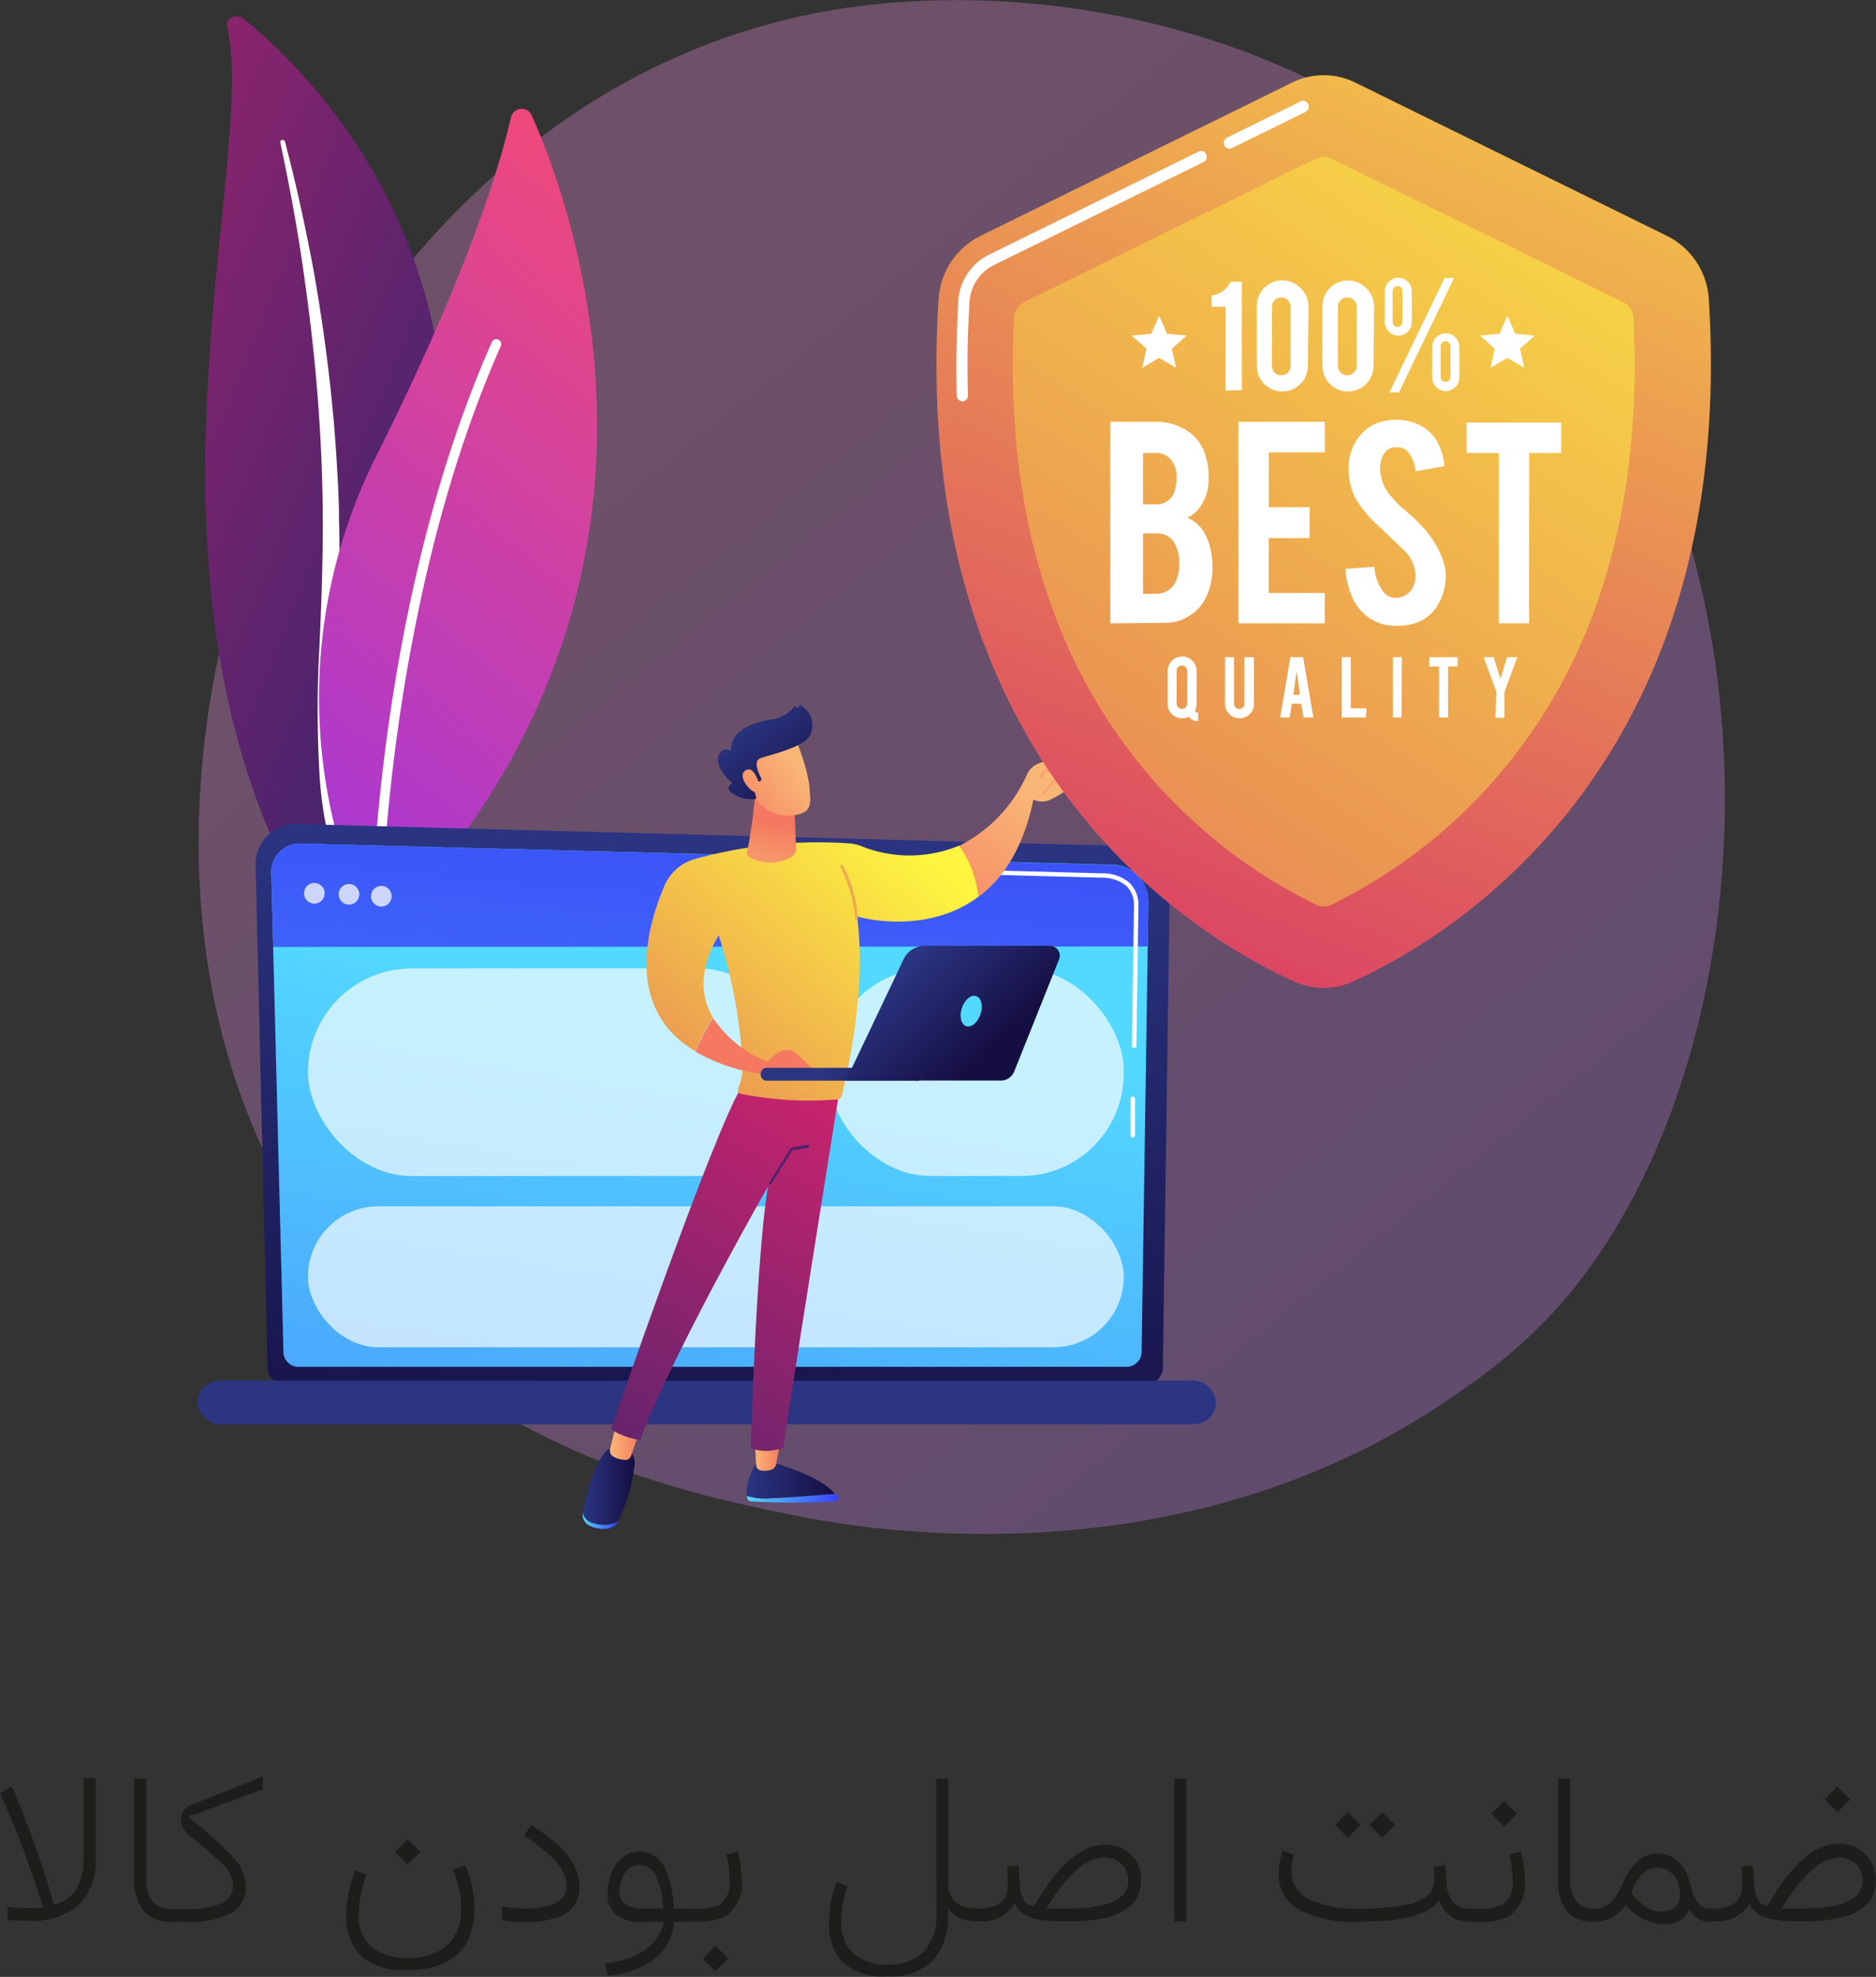 <svg xmlns="http://www.w3.org/2000/svg" xmlns:xlink="http://www.w3.org/1999/xlink" viewBox="0 0 146.81 154.67"><rect x="0" y="0" width="146.81" height="154.67" fill="#333333" stroke="none"/><defs><style>.cls-1{isolation:isolate;}.cls-2{fill:#1d1d1b;}.cls-3{opacity:0.3;fill:url(#linear-gradient);}.cls-4{fill:url(#linear-gradient-2);}.cls-11,.cls-12,.cls-13,.cls-5{fill:#fff;}.cls-5{mix-blend-mode:soft-light;}.cls-6{fill:url(#linear-gradient-3);}.cls-7{fill:url(#linear-gradient-4);}.cls-8{fill:url(#linear-gradient-5);}.cls-9{fill:url(#linear-gradient-6);}.cls-10{fill:url(#linear-gradient-7);}.cls-12{opacity:0.67;}.cls-13{opacity:0.74;}.cls-14{fill:url(#linear-gradient-8);}.cls-15{fill:url(#linear-gradient-9);}.cls-16{fill:url(#linear-gradient-10);}.cls-17{fill:url(#linear-gradient-11);}.cls-18{fill:url(#linear-gradient-12);}.cls-19{fill:url(#linear-gradient-13);}.cls-20{fill:url(#linear-gradient-14);}.cls-21{fill:url(#linear-gradient-15);}.cls-22{fill:url(#linear-gradient-16);}.cls-23{fill:url(#linear-gradient-17);}.cls-24{fill:#eeaa4e;}.cls-25{fill:url(#linear-gradient-18);}.cls-26{fill:url(#linear-gradient-19);}.cls-27{fill:url(#linear-gradient-20);}.cls-28{fill:url(#linear-gradient-21);}.cls-29{fill:#f8a570;}.cls-30{fill:url(#linear-gradient-22);}.cls-31{fill:url(#linear-gradient-23);}.cls-32{fill:url(#linear-gradient-24);}.cls-33{fill:url(#linear-gradient-25);}.cls-34{fill:url(#_8);}.cls-35{fill:url(#linear-gradient-26);}</style><linearGradient id="linear-gradient" x1="150.51" y1="155.42" x2="43.74" y2="22.81" gradientUnits="userSpaceOnUse"><stop offset="0" stop-color="#b37cff"/><stop offset="1" stop-color="#f895e7"/></linearGradient><linearGradient id="linear-gradient-2" x1="6347.64" y1="-906.96" x2="6407.08" y2="-906.96" gradientTransform="matrix(0.92, 0.38, -0.38, 0.92, -6207.99, -1554.95)" gradientUnits="userSpaceOnUse"><stop offset="0" stop-color="#cb236d"/><stop offset="1" stop-color="#4c246d"/></linearGradient><linearGradient id="linear-gradient-3" x1="-1741.8" y1="2905.46" x2="-1684.79" y2="2905.46" gradientTransform="translate(-1137.21 -3122.55) rotate(-50.87)" gradientUnits="userSpaceOnUse"><stop offset="0" stop-color="#a737d5"/><stop offset="1" stop-color="#ef497a"/></linearGradient><linearGradient id="linear-gradient-4" x1="56.02" y1="64.65" x2="54.84" y2="119.09" gradientUnits="userSpaceOnUse"><stop offset="0" stop-color="#2b3582"/><stop offset="1" stop-color="#150e42"/></linearGradient><linearGradient id="linear-gradient-5" x1="56.74" y1="78.02" x2="39.22" y2="185.42" gradientUnits="userSpaceOnUse"><stop offset="0" stop-color="#53d8ff"/><stop offset="1" stop-color="#3840f7"/></linearGradient><linearGradient id="linear-gradient-6" x1="55.37" y1="107.46" x2="56.44" y2="69.89" gradientTransform="translate(110.61 219.45) rotate(180)" xlink:href="#linear-gradient-4"/><linearGradient id="linear-gradient-7" x1="48.57" y1="156.73" x2="56.99" y2="53.08" xlink:href="#linear-gradient-5"/><linearGradient id="linear-gradient-8" x1="58.41" y1="117.21" x2="65.58" y2="117.21" xlink:href="#linear-gradient-5"/><linearGradient id="linear-gradient-9" x1="58.4" y1="115.81" x2="65.38" y2="115.81" xlink:href="#linear-gradient-4"/><linearGradient id="linear-gradient-10" x1="59.07" y1="113.85" x2="61.09" y2="113.85" gradientUnits="userSpaceOnUse"><stop offset="0" stop-color="#f9b776"/><stop offset="1" stop-color="#f47960"/></linearGradient><linearGradient id="linear-gradient-11" x1="45.6" y1="118.99" x2="48.35" y2="118.99" xlink:href="#linear-gradient-5"/><linearGradient id="linear-gradient-12" x1="45.62" y1="116.26" x2="49.66" y2="116.26" xlink:href="#linear-gradient-4"/><linearGradient id="linear-gradient-13" x1="47.72" y1="112.79" x2="50.13" y2="112.79" xlink:href="#linear-gradient-10"/><linearGradient id="linear-gradient-14" x1="67.25" y1="86.74" x2="46.64" y2="120.5" gradientTransform="matrix(1, 0, 0, 1, 0, 0)" xlink:href="#linear-gradient-2"/><linearGradient id="linear-gradient-15" x1="56.84" y1="59.31" x2="60.53" y2="83.38" gradientTransform="matrix(1, 0, 0, 1, 0, 0)" xlink:href="#linear-gradient-2"/><linearGradient id="linear-gradient-16" x1="80.93" y1="61.93" x2="71.37" y2="74.37" xlink:href="#linear-gradient-10"/><linearGradient id="linear-gradient-17" x1="69.59" y1="64.85" x2="37.66" y2="102.69" gradientUnits="userSpaceOnUse"><stop offset="0" stop-color="#fdf53f"/><stop offset="1" stop-color="#d93c65"/></linearGradient><linearGradient id="linear-gradient-18" x1="59.62" y1="69.97" x2="60.66" y2="64.48" xlink:href="#linear-gradient-10"/><linearGradient id="linear-gradient-19" x1="62.45" y1="59.9" x2="56.48" y2="64.46" xlink:href="#linear-gradient-10"/><linearGradient id="linear-gradient-20" x1="58.24" y1="56.28" x2="63.8" y2="63.44" xlink:href="#linear-gradient-4"/><linearGradient id="linear-gradient-21" x1="61.71" y1="58.93" x2="55.74" y2="63.49" xlink:href="#linear-gradient-10"/><linearGradient id="linear-gradient-22" x1="65.21" y1="73.87" x2="61.03" y2="80.14" xlink:href="#linear-gradient-10"/><linearGradient id="linear-gradient-23" x1="-5145.27" y1="-51.01" x2="-5154.71" y2="-48.42" gradientTransform="matrix(-1, -0.05, -0.05, 1, -5083.73, -121.79)" xlink:href="#linear-gradient-4"/><linearGradient id="linear-gradient-24" x1="-5115.15" y1="75.42" x2="-5121.81" y2="82.45" gradientTransform="matrix(-1, 0, 0, 1, -5044.47, 0)" xlink:href="#linear-gradient-4"/><linearGradient id="linear-gradient-25" x1="-5119.19" y1="77.18" x2="-5122.2" y2="81.71" gradientTransform="matrix(-0.31, -0.95, -0.95, 0.31, -1451.75, -4808.78)" xlink:href="#linear-gradient-5"/><linearGradient id="_8" x1="126.43" y1="-22.98" x2="85.16" y2="76.79" gradientUnits="userSpaceOnUse"><stop offset="0" stop-color="#fdf53f"/><stop offset="0.95" stop-color="#db4563"/><stop offset="1" stop-color="#d93c65"/></linearGradient><linearGradient id="linear-gradient-26" x1="131.94" y1="-7.61" x2="49.11" y2="116.63" xlink:href="#linear-gradient-17"/></defs><g class="cls-1"><g id="Layer_2" data-name="Layer 2"><g id="Layer_3" data-name="Layer 3"><path class="cls-2" d="M.93,139.77a76.84,76.84,0,0,1,3.22,9l.07.25.25-.08a2.72,2.72,0,0,0,1.16-.72,3.18,3.18,0,0,0,.7-1.25,6.33,6.33,0,0,0,.22-1.73v-6.13h.94v6.14a5,5,0,0,1-1.31,3.79,5.63,5.63,0,0,1-4,1.24,12,12,0,0,1-1.6-.09v-1a13.91,13.91,0,0,0,2.48.07l.32,0-.09-.3A76.63,76.63,0,0,0,0,140.3Z"/><path class="cls-2" d="M13.4,149.87a1.88,1.88,0,0,1,0,.48h0a2.62,2.62,0,0,1-2.12-.81A3.87,3.87,0,0,1,10.5,147v-7.84h.95V147a2.82,2.82,0,0,0,.47,1.73,1.68,1.68,0,0,0,1.41.61h0a.74.74,0,0,1,0,.17c0,.06,0,.14,0,.22Z"/><path class="cls-2" d="M18.23,145.3a3.41,3.41,0,0,1,1,2.39,2.25,2.25,0,0,1-1.16,2,7.1,7.1,0,0,1-3.51.67H13.36l-.11,0a.22.22,0,0,1-.08-.14.89.89,0,0,1,0-.32v-.16a.88.88,0,0,1,0-.26.2.2,0,0,1,.08-.11l.12,0h1.18q3.67,0,3.69-1.83a2.51,2.51,0,0,0-.94-1.8c-.43-.4-.83-.76-1.21-1.09s-.74-.63-1.08-.9a1.81,1.81,0,0,1-.85-1.35,1.2,1.2,0,0,1,.24-.77,1.68,1.68,0,0,1,.77-.51L20.57,139v1l-5.42,2-.4.14.32.28A38,38,0,0,1,18.23,145.3Z"/><path class="cls-2" d="M31.9,153.18a4.43,4.43,0,0,0,3.12-1,3.77,3.77,0,0,0,1.06-2.92,7.39,7.39,0,0,0-.65-3l1-.33a9.46,9.46,0,0,1,.71,3.33,5.85,5.85,0,0,1-.53,2.55c-.79,1.56-2.37,2.33-4.74,2.33a5.17,5.17,0,0,1-3.59-1.07,4.28,4.28,0,0,1-1.18-3.27,9.49,9.49,0,0,1,.72-3.46l.87.34a8.77,8.77,0,0,0-.62,3.13,3.15,3.15,0,0,0,1,2.52A4.34,4.34,0,0,0,31.9,153.18Zm-1-8.28,1-1,1,1-1,1Z"/><path class="cls-2" d="M39.28,149.15a9.86,9.86,0,0,0,1.75.17c2.21,0,3.32-.59,3.32-1.76a2.94,2.94,0,0,0-.85-1.92,11.61,11.61,0,0,0-2.49-2l.55-.85c2.53,1.55,3.79,3.14,3.79,4.8a2.6,2.6,0,0,1-.44,1.54,2.73,2.73,0,0,1-1.38.93,7.91,7.91,0,0,1-2.39.33,10.14,10.14,0,0,1-1.86-.15Z"/><path class="cls-2" d="M53,149.33h.74a2.52,2.52,0,0,1,0,.46v.08a2.68,2.68,0,0,1,0,.48h-1l0,.21a4.26,4.26,0,0,1-1.58,2.75,7.11,7.11,0,0,1-3.58,1.26l-.24-.94c2.53-.33,4-1.32,4.53-2.94l.09-.33H50.34a3.37,3.37,0,0,1-2.12-.54,2,2,0,0,1-.67-1.68,4,4,0,0,1,.1-.92,3.9,3.9,0,0,1,.3-.87,2.29,2.29,0,0,1,2.14-1.5q2.28,0,2.64,4.27l0,.22Zm-1.13-.27a5.72,5.72,0,0,0-.55-2.32,1.43,1.43,0,0,0-1.3-.83,1.21,1.21,0,0,0-.83.3,2,2,0,0,0-.55.87,2.86,2.86,0,0,0-.17.93,1.18,1.18,0,0,0,.23.73,1.27,1.27,0,0,0,.63.44,2.66,2.66,0,0,0,.94.14h1.61Z"/><path class="cls-2" d="M54.35,150.35h-.63l-.11,0a.22.22,0,0,1-.08-.14.89.89,0,0,1,0-.32v-.16a.72.72,0,0,1,0-.32.25.25,0,0,1,.18-.07h.63a4.49,4.49,0,0,0,1.93-.29,2.09,2.09,0,0,0,.83-1.95,9,9,0,0,0-.26-2l.89-.23a8,8,0,0,1,.32,2.22A3.15,3.15,0,0,1,57,149.76a1.85,1.85,0,0,1-.61.32,4.08,4.08,0,0,1-.88.2A8.16,8.16,0,0,1,54.35,150.35Zm.64,2.88,1-1,1,1-1,1Z"/><path class="cls-2" d="M73.28,149.77l0-10.6h.93v8.15a1.76,1.76,0,0,0,1,1.77,2.07,2.07,0,0,0,.53.18,3.83,3.83,0,0,0,.63,0h.06s0,.09,0,.15a1,1,0,0,1,0,.2v.2a2.72,2.72,0,0,1,0,.48h-.09a2.61,2.61,0,0,1-2.14-.95l0,.56a5.17,5.17,0,0,1-1.26,3.55,4.74,4.74,0,0,1-3.46,1.16A4.78,4.78,0,0,1,66,153.59a4.33,4.33,0,0,1-1.11-3.29,8.24,8.24,0,0,1,.16-1.65,9.32,9.32,0,0,1,.42-1.43l.86.36a7.72,7.72,0,0,0-.49,2.71,3.33,3.33,0,0,0,.92,2.54,3.77,3.77,0,0,0,2.68.87,3.82,3.82,0,0,0,2.86-1A4.08,4.08,0,0,0,73.28,149.77Z"/><path class="cls-2" d="M89.31,147.08a2.89,2.89,0,0,1-.35,1.41,2.69,2.69,0,0,1-1,1,5.42,5.42,0,0,1-1.79.63,13.67,13.67,0,0,1-2.57.21h-.42c-2,0-3.15-.36-3.58-1.08l-.19-.32-.22.3a3,3,0,0,1-2.61,1.1H76.4l-.12,0a.29.29,0,0,1-.07-.14.89.89,0,0,1,0-.32v-.16a.72.72,0,0,1,0-.32.26.26,0,0,1,.19-.07h.13a3.35,3.35,0,0,0,1.57-.31,1.36,1.36,0,0,0,.72-1,6.46,6.46,0,0,0,0-1.53l0-.44.88-.1.13,1.66a2.38,2.38,0,0,0,.25,1,.9.9,0,0,0,.59.49l.19,0L81,149q2.79-4.72,5.47-4.67a2.89,2.89,0,0,1,1.87.63,2.73,2.73,0,0,1,.75,1A2.76,2.76,0,0,1,89.31,147.08Zm-2.85-1.75a3.29,3.29,0,0,0-2.12.91,11.93,11.93,0,0,0-2.22,2.69l-.24.39h1.65q4.75,0,4.77-2.16a2,2,0,0,0-.09-.6,1.57,1.57,0,0,0-.25-.5,1.61,1.61,0,0,0-.42-.4A2,2,0,0,0,86.46,145.33Z"/><path class="cls-2" d="M91.9,139.16h.94v11.18H91.9Z"/><path class="cls-2" d="M106.39,150.35a9.27,9.27,0,0,1-4.77-.95,3.11,3.11,0,0,1-1.55-2.83,5,5,0,0,1,.34-1.8l.86.37-.09.31-.06.31a2.5,2.5,0,0,0-.05.29c0,.1,0,.2,0,.29a2.4,2.4,0,0,0,1.36,2.25,8.4,8.4,0,0,0,3.93.73,19.11,19.11,0,0,0,3.58-.27,3.7,3.7,0,0,0,1.94-.88,1.71,1.71,0,0,0,.35-1.19c0-.19,0-.35,0-.49l0-.44.87-.1.11,1.53a2.37,2.37,0,0,0,.47,1.3,1.64,1.64,0,0,0,1.36.54,1.92,1.92,0,0,1,0,.39v.16a2.51,2.51,0,0,1,0,.48,2.34,2.34,0,0,1-2.26-1.32l-.15-.33-.25.26c-.88.93-2.84,1.39-5.9,1.39Zm-1.92-7.57,1-1,1,1-1,1Zm2.69,0,1-1,1,1-1,1Z"/><path class="cls-2" d="M115.61,150.35H115l-.11,0a.22.22,0,0,1-.08-.14.89.89,0,0,1,0-.32v-.16a.72.72,0,0,1,0-.32.25.25,0,0,1,.18-.07h.63a4.49,4.49,0,0,0,1.93-.29,2.09,2.09,0,0,0,.83-1.95,9,9,0,0,0-.26-2l.89-.23a8,8,0,0,1,.32,2.22,3.15,3.15,0,0,1-1.07,2.71,1.85,1.85,0,0,1-.61.32,4,4,0,0,1-.89.2A7.92,7.92,0,0,1,115.61,150.35Zm1.11-8.43,1-1,1,1-1,1Z"/><path class="cls-2" d="M124.79,149.87a2.51,2.51,0,0,1,0,.48h-.06a2.62,2.62,0,0,1-2.11-.81,3.87,3.87,0,0,1-.69-2.54v-7.84h.94V147a2.76,2.76,0,0,0,.48,1.73,1.68,1.68,0,0,0,1.41.61h0c0,.05,0,.1,0,.17s0,.14,0,.22Z"/><path class="cls-2" d="M130.14,150.54a3.89,3.89,0,0,1-2.73-1.3l-.18-.19-.19.21a2.77,2.77,0,0,1-2.13,1.09h-.17l-.11,0s-.06-.06-.09-.13a1.31,1.31,0,0,1,0-.33v-.16a.66.66,0,0,1,0-.32.22.22,0,0,1,.18-.07h.13a1.86,1.86,0,0,0,1.53-.88,6.7,6.7,0,0,0,.65-1.17,4.91,4.91,0,0,1,1.17-1.71,2.26,2.26,0,0,1,1.45-.56,2.29,2.29,0,0,1,1.93.9,2.69,2.69,0,0,1,.2.27,3.07,3.07,0,0,1,.17.31l.15.33.12.36c0,.13.07.26.1.39a3,3,0,0,0,.56,1.3,1.23,1.23,0,0,0,1,.46h0a3.84,3.84,0,0,1,0,.39v.16a2.88,2.88,0,0,1,0,.48h0a1.73,1.73,0,0,1-1.65-1l-.21.32A2,2,0,0,1,130.14,150.54Zm-.09-1a1.46,1.46,0,0,0,1.06-.36,1.33,1.33,0,0,0,.37-1,2.7,2.7,0,0,0-.22-1,2,2,0,0,0-.38-.57,1.86,1.86,0,0,0-.52-.36,1.78,1.78,0,0,0-.67-.12c-.86,0-1.52.62-2,1.88l0,.14.1.11a5.07,5.07,0,0,0,.74.73,3,3,0,0,0,.76.45A2,2,0,0,0,130.05,149.55Z"/><path class="cls-2" d="M146.81,147.08a2.89,2.89,0,0,1-.35,1.41,2.69,2.69,0,0,1-1,1,5.42,5.42,0,0,1-1.79.63,13.75,13.75,0,0,1-2.57.21h-.42c-1.95,0-3.15-.36-3.58-1.08l-.19-.32-.22.3a3,3,0,0,1-2.61,1.1h-.14l-.12,0a.39.39,0,0,1-.08-.14,1.27,1.27,0,0,1,0-.32v-.16a.72.72,0,0,1,.05-.32.26.26,0,0,1,.19-.07H134a3.35,3.35,0,0,0,1.57-.31,1.36,1.36,0,0,0,.72-1,6.46,6.46,0,0,0,0-1.53l0-.44.88-.1.13,1.66a2.38,2.38,0,0,0,.25,1,.9.9,0,0,0,.59.49l.19,0,.1-.17c1.85-3.15,3.68-4.71,5.47-4.67a2.89,2.89,0,0,1,1.87.63,2.73,2.73,0,0,1,.75,1A2.9,2.9,0,0,1,146.81,147.08ZM144,145.33a3.29,3.29,0,0,0-2.12.91,11.93,11.93,0,0,0-2.22,2.69l-.24.39H141q4.75,0,4.76-2.16a2,2,0,0,0-.08-.6,1.57,1.57,0,0,0-.25-.5,1.61,1.61,0,0,0-.42-.4A2,2,0,0,0,144,145.33Zm-1.21-4.55,1-1,1,1-1,1Z"/><path class="cls-3" d="M121.14,103.12a42.51,42.51,0,0,1-6.61,5.56c-21.55,15.47-47,11-52.47,9.86-8-1.63-23.48-4.77-34.66-17.92-16.92-19.9-14.29-51.25-1.16-71.95C28.64,24.88,41.32,3.87,67.1.5c15.6-2,33.78,2.08,47,13.11C141.69,36.77,139.72,83.55,121.14,103.12Z"/><path class="cls-4" d="M17.77,2.05c-.15-.62.73-1,1.27-.6,5.49,4.44,18.65,17.75,15.37,41C30.3,71.64,37.34,82.29,46.1,88.79c0,0-12-3.06-19.61-13.86C7.9,48.4,20.39,13.19,17.77,2.05Z"/><path class="cls-5" d="M21.94,11.17c.69,3.25,1.3,6.5,1.77,9.78s.87,6.55,1.13,9.84.41,6.58.42,9.87-.11,6.58-.26,9.89a89.57,89.57,0,0,0,0,10A29.58,29.58,0,0,0,27.3,70.4c.35.78.72,1.57,1.13,2.33s.84,1.51,1.3,2.26a35.2,35.2,0,0,0,3.11,4.27A39.15,39.15,0,0,0,41,86.43a.83.83,0,0,0,1-.12.57.57,0,0,0-.12-.88h0c-.73-.52-1.46-1-2.15-1.59-.35-.26-.69-.55-1-.82s-.67-.57-1-.86a34.32,34.32,0,0,1-3.62-3.72,35.5,35.5,0,0,1-5.32-8.54,28.83,28.83,0,0,1-1.55-4.65,32.42,32.42,0,0,1-.74-4.82,87.24,87.24,0,0,1-.05-9.84c.1-3.31.17-6.63.08-9.94,0-1.66-.11-3.32-.21-5-.05-.82-.12-1.65-.18-2.48l-.24-2.48q-.54-5-1.42-9.86c-.62-3.27-1.33-6.53-2.18-9.75a.2.2,0,0,0-.24-.13A.18.18,0,0,0,21.94,11.17Z"/><path class="cls-6" d="M30.79,71.9a1.38,1.38,0,0,1-2.26-.38A42.07,42.07,0,0,1,29.59,35.4C36.63,21.3,39.11,13,40,9.13A.86.86,0,0,1,41.6,9C45.32,17.4,55.14,46.07,30.79,71.9Z"/><path class="cls-5" d="M29.57,71.38h-.08a.37.37,0,0,1-.37-.39c0-.24.47-24.18,9.37-44.22a.38.38,0,0,1,.5-.2.39.39,0,0,1,.2.51C30.35,47,29.89,70.78,29.88,71A.38.38,0,0,1,29.57,71.38Z"/><path class="cls-7" d="M20.94,107a1.25,1.25,0,0,0,1.25,1.25h67.6A1.25,1.25,0,0,0,91,107l.56-38.85a2.18,2.18,0,0,0-2.29-1.93L23.25,64.47A3.16,3.16,0,0,0,20,67.7Z"/><path class="cls-8" d="M22.18,105.76a1.18,1.18,0,0,0,1.18,1.18h64.8a1.18,1.18,0,0,0,1.18-1.18l.53-35.27a2.91,2.91,0,0,0-3.05-2.84L23.51,66a2.25,2.25,0,0,0-1.63.65,2.23,2.23,0,0,0-.65,1.62Z"/><rect class="cls-9" x="15.46" y="108.02" width="79.7" height="3.41" rx="1.71" transform="translate(110.61 219.45) rotate(-180)"/><path class="cls-10" d="M89.82,74.05l.05-3.53a2.91,2.91,0,0,0-3.05-2.85L23.51,66a2.24,2.24,0,0,0-1.63.64,2.29,2.29,0,0,0-.65,1.64l.15,5.81Z"/><path class="cls-11" d="M88.64,89h0a.18.18,0,0,1-.17-.18l0-2.86a.18.18,0,0,1,.18-.17h0a.18.18,0,0,1,.17.18l0,2.86A.18.18,0,0,1,88.64,89Z"/><path class="cls-11" d="M88.75,82h0a.18.18,0,0,1-.17-.18l.16-10.95a2.07,2.07,0,0,0-.58-1.54,2.94,2.94,0,0,0-1.92-.66L66,68.13a.18.18,0,0,1-.17-.18.18.18,0,0,1,.18-.17l20.23.55a3.18,3.18,0,0,1,2.16.75,2.39,2.39,0,0,1,.69,1.79l-.16,11A.18.18,0,0,1,88.75,82Z"/><rect class="cls-12" x="24.1" y="75.77" width="38.69" height="16.24" rx="8.12"/><rect class="cls-12" x="64.81" y="75.77" width="23.13" height="16.24" rx="8"/><rect class="cls-12" x="24.1" y="94.38" width="63.84" height="11.03" rx="5.51"/><circle class="cls-13" cx="24.6" cy="69.89" r="0.81"/><circle class="cls-13" cx="27.31" cy="69.97" r="0.81"/><circle class="cls-13" cx="29.84" cy="70.12" r="0.81"/><path class="cls-14" d="M65.38,116.87c-1.23.1-3.37.28-5,.35a5,5,0,0,1-1.92-.19v.11a.35.35,0,0,0,.33.33,58.94,58.94,0,0,0,6.6,0,.24.24,0,0,0,.2-.37A1.19,1.19,0,0,0,65.38,116.87Z"/><path class="cls-15" d="M60.33,117.22c1.68-.07,3.82-.25,5-.35-1.21-1.49-5-2.48-5-2.48H59.25a4.46,4.46,0,0,0-.84,2.64A5,5,0,0,0,60.33,117.22Z"/><path class="cls-16" d="M59.07,112.62l.1,2a.45.45,0,0,0,.39.43,1.79,1.79,0,0,0,.81-.06.58.58,0,0,0,.37-.42l.35-1.95Z"/><path class="cls-17" d="M46.5,119.18a1.06,1.06,0,0,1-.88-.84h0a.93.93,0,0,0,.47,1,2.44,2.44,0,0,0,1.29.27,1.22,1.22,0,0,0,1-.58h0A2.53,2.53,0,0,1,46.5,119.18Z"/><path class="cls-18" d="M49,113.24h-.89c-1.36,0-2.22,3.67-2.5,5.1a1.06,1.06,0,0,0,.88.84,2.53,2.53,0,0,0,1.85-.13,13.09,13.09,0,0,0,1.28-4.15A1.53,1.53,0,0,0,49,113.24Z"/><path class="cls-19" d="M48.23,111.37l-.49,2a.53.53,0,0,0,.27.6,1.88,1.88,0,0,0,1,.25.46.46,0,0,0,.37-.3l.72-2.07Z"/><path class="cls-20" d="M65.68,85.4s-4.43,27.7-4.36,27.85a3.67,3.67,0,0,1-2.56.07s.4-14.81,1.34-20.49c0,0-7.56,13.24-10,19.84a6,6,0,0,1-2.29-.84S56,88,58.16,84.84Z"/><path class="cls-21" d="M60.28,92.69l-.07,0a.13.13,0,0,1,0-.18l1.65-2.65a.15.15,0,0,1,.09-.06l1.22-.24a.13.13,0,0,1,.15.1.14.14,0,0,1-.1.16L62,90l-1.62,2.6A.14.14,0,0,1,60.28,92.69Z"/><path class="cls-22" d="M86,58.27a29.44,29.44,0,0,0-4.81,1.5,1.64,1.64,0,0,0-.82.82,11.43,11.43,0,0,1-5.33,5.6,8.63,8.63,0,0,1,1.51,4c1.9-1.41,3.53-3.77,4.32-7.63a1.55,1.55,0,0,0,1.34,0,11.22,11.22,0,0,0,1.19-.68,1.56,1.56,0,0,0,.7-.93,5.39,5.39,0,0,0,0-1.44L85.71,59A.56.56,0,0,0,86,58.27Z"/><path class="cls-23" d="M76.57,70.16a8.63,8.63,0,0,0-1.51-4,10.14,10.14,0,0,1-7.76,0,3.57,3.57,0,0,0-.92-.18,36.27,36.27,0,0,0-12.15,1.27,3.69,3.69,0,0,0-2.21,2c-1.27,2.93-3.34,9.6,2.4,13a14.79,14.79,0,0,1,1.38-2.62c-.92-1.55-1.2-3.68.44-6.45a40,40,0,0,1,1.87,10,4.44,4.44,0,0,1-.35,2l0,.07a.24.24,0,0,0,.17.32,27.18,27.18,0,0,0,7.59.45.42.42,0,0,0,.36-.32c1.57-6.61,1.58-11.12,1.19-14C68.51,72.12,73,72.82,76.57,70.16Z"/><path class="cls-24" d="M67.05,72a.13.13,0,0,1-.13-.11,10.88,10.88,0,0,0-1.13-4,.14.14,0,0,1,0-.18.13.13,0,0,1,.18,0,10.77,10.77,0,0,1,1.17,4.12.12.12,0,0,1-.11.14Z"/><path class="cls-25" d="M59.09,62.2a44.77,44.77,0,0,1-.62,4.47.36.36,0,0,0,.17.4,3.37,3.37,0,0,0,3.25,0,.74.74,0,0,0,.41-.68L62.16,63Z"/><path class="cls-26" d="M62.23,57.78a15.44,15.44,0,0,1,1.11,3.66c.07,1.26.34,2.08-1.11,2.33a3.11,3.11,0,0,1-3.35-1.72s-1-1.94-.81-2.73S62.23,57.78,62.23,57.78Z"/><path class="cls-27" d="M59.38,61.14l.08,0a.21.21,0,0,0,.1-.28c-.21-.39-.61-1.3-.09-1.52.67-.27,3.31-.81,3.88-1.74a1.76,1.76,0,0,0-.67-2.4.1.1,0,0,0-.13,0l-.06.11a.1.1,0,0,1-.19,0,.09.09,0,0,0-.17,0,2.72,2.72,0,0,1-1.91,1c-1.8.33-3,1.05-3,2.29a.1.1,0,0,1-.15.09.51.51,0,0,0-.63.12c-.49.41-.29,1.49.79,2.37a.1.1,0,0,1,0,.16c-.2.13-.49.43.26.84a2.59,2.59,0,0,0,1.6.34.1.1,0,0,0,.08-.12l-.24-1.09a.09.09,0,0,1,.09-.12Z"/><path class="cls-28" d="M59.42,61.37s-.39-1.53-1.08-1.1.35,1.72.91,1.78Z"/><path class="cls-29" d="M81.69,62.17l-.09,0a.14.14,0,0,1,0-.18,11.34,11.34,0,0,1,1.51-1.59q.21-.12.24-.24a.19.19,0,0,0,0-.12l-1.18.24-.67.57a.13.13,0,0,1-.18,0,.14.14,0,0,1,0-.19L82,60l.06,0,1.3-.26a.14.14,0,0,1,.14,0,.52.52,0,0,1,.09.4.64.64,0,0,1-.36.41,10.62,10.62,0,0,0-1.43,1.52A.16.16,0,0,1,81.69,62.17Z"/><path class="cls-30" d="M59.37,84,64,84l-1.62-1.52a1.19,1.19,0,0,0-1.47-.14,3.45,3.45,0,0,0-.83.73,9.22,9.22,0,0,1-4.27-3.41,14.79,14.79,0,0,0-1.38,2.62A14.33,14.33,0,0,0,59.37,84Z"/><path class="cls-31" d="M59.87,84.55h0l11.71,0a.52.52,0,1,0,0-1H59.9a.52.52,0,0,0,0,1Z"/><path class="cls-32" d="M82.15,74H72.39a1.84,1.84,0,0,0-1.68,1.06L66.2,84.54H78.32a1.13,1.13,0,0,0,1.05-.71l3.5-8.75A.77.77,0,0,0,82.15,74Z"/><ellipse class="cls-33" cx="76" cy="79.11" rx="1.24" ry="0.77" transform="translate(-22.92 126.53) rotate(-71.76)"/><path class="cls-34" d="M133.73,23.46a5.93,5.93,0,0,0-3.27-5l-24.4-12a5.57,5.57,0,0,0-4.94,0l-24.4,12a5.93,5.93,0,0,0-3.27,5c-2.29,36.62,20.39,50,27.83,53.33a5.56,5.56,0,0,0,4.62,0C113.34,73.42,136,60.08,133.73,23.46Z"/><path class="cls-11" d="M96.21,11.63a.43.43,0,0,1-.4-.26.46.46,0,0,1,.21-.6l5.77-2.84a.42.42,0,0,1,.58.22.46.46,0,0,1-.21.61L96.4,11.59A.43.43,0,0,1,96.21,11.63Z"/><path class="cls-11" d="M75.31,31.4a.46.46,0,0,1-.44-.44c-.07-2.39,0-4.87.12-7.39a4.34,4.34,0,0,1,2.4-3.64L93.8,11.86a.44.44,0,0,1,.59.21.47.47,0,0,1-.21.61L77.76,20.75a3.45,3.45,0,0,0-1.89,2.88c-.15,2.49-.19,4.94-.12,7.3a.45.45,0,0,1-.42.47Z"/><path class="cls-35" d="M127.83,24.89a1.46,1.46,0,0,0-.82-1.26l-22.8-11.22a1.42,1.42,0,0,0-1.24,0L80.17,23.63a1.46,1.46,0,0,0-.82,1.26C78.67,38.55,81.72,50,88.41,58.78a40.64,40.64,0,0,0,14.57,12,1.38,1.38,0,0,0,1.22,0,40.72,40.72,0,0,0,14.57-12C125.46,50,128.51,38.55,127.83,24.89Z"/><path class="cls-11" d="M86.89,48.77V33h3.55a4.52,4.52,0,0,1,2.53.74,3.4,3.4,0,0,1,1.38,1.95,5.48,5.48,0,0,1,.23,1.67,3.7,3.7,0,0,1-.84,2.53,2.35,2.35,0,0,1-.83.61,2.76,2.76,0,0,1,1.34,1.19,4.82,4.82,0,0,1,.54,1.56,6.08,6.08,0,0,1,.09,1.09,5.17,5.17,0,0,1-.57,2.53,3.32,3.32,0,0,1-1.24,1.31,3.39,3.39,0,0,1-1.79.55Zm2.56-9.31h1a1.45,1.45,0,0,0,1.48-1.07,3.15,3.15,0,0,0,.14-1,2,2,0,0,0-.48-1.48,1.49,1.49,0,0,0-1.14-.47h-1Zm0,7h1a1.69,1.69,0,0,0,1.67-1.25,2.67,2.67,0,0,0,.16-1,3,3,0,0,0-.5-1.92,1.62,1.62,0,0,0-1.33-.56h-1Z"/><path class="cls-11" d="M96.92,48.77V33h6.75v2.39H99.29v4.29h3.2V42.1h-3.2v4.29h4.38v2.38Z"/><path class="cls-11" d="M113.14,44.86a4.45,4.45,0,0,1-.85,2.81,3.09,3.09,0,0,1-1.63,1.11,4.39,4.39,0,0,1-1.32.18,3.73,3.73,0,0,1-2.31-.69,3.91,3.91,0,0,1-1.21-1.54,6.14,6.14,0,0,1-.52-2.22l2.26-.17a3.43,3.43,0,0,0,.73,2,1.22,1.22,0,0,0,1,.44,1.5,1.5,0,0,0,1.25-.77,2,2,0,0,0,.23-1,2.89,2.89,0,0,0-.89-1.95l-2.1-2A8.77,8.77,0,0,1,106.08,39a4.74,4.74,0,0,1-.53-2.21A3.85,3.85,0,0,1,107,33.52a3.63,3.63,0,0,1,2.21-.67,4,4,0,0,1,2.17.57,3.23,3.23,0,0,1,1.14,1.23,4.72,4.72,0,0,1,.52,1.82l-2.27.41a2.69,2.69,0,0,0-.56-1.5,1.15,1.15,0,0,0-.94-.39,1.09,1.09,0,0,0-1,.57,2.29,2.29,0,0,0-.27,1.16,3.44,3.44,0,0,0,.93,2.19,7.4,7.4,0,0,0,1,1c.55.46.91.78,1.09,1a7.71,7.71,0,0,1,1.35,1.73,5.65,5.65,0,0,1,.37.74A4.46,4.46,0,0,1,113.14,44.86Z"/><path class="cls-11" d="M117.29,35.44h-2.52V33.06h7.4v2.38h-2.51V48.77h-2.37Z"/><path class="cls-11" d="M95.91,30.56V24H94.82v-.89a1.88,1.88,0,0,0,.88-.34,1.76,1.76,0,0,0,.59-.72h.89v8.47Z"/><path class="cls-11" d="M102.35,28.63a2,2,0,0,1-2,2,2,2,0,0,1-2-2V24a2,2,0,0,1,3.46-1.43,2,2,0,0,1,.59,1.43ZM101,24a.72.72,0,0,0-.73-.73.72.72,0,0,0-.52.21.73.73,0,0,0-.21.52v4.63a.73.73,0,0,0,.21.52.72.72,0,0,0,.52.21.72.72,0,0,0,.73-.73Z"/><path class="cls-11" d="M107.49,28.63a2,2,0,0,1-2,2,2,2,0,0,1-2-2V24a2,2,0,0,1,3.45-1.43,2,2,0,0,1,.59,1.43ZM106.17,24a.74.74,0,0,0-.22-.52.72.72,0,0,0-.52-.21.72.72,0,0,0-.73.73v4.63a.72.72,0,0,0,.73.73.72.72,0,0,0,.52-.21.74.74,0,0,0,.22-.52Z"/><path class="cls-11" d="M110.48,25.2a1,1,0,0,1-.31.75,1.05,1.05,0,0,1-.74.31,1.06,1.06,0,0,1-1.06-1.06V22.79a1,1,0,0,1,.31-.75,1.05,1.05,0,0,1,1.49,0,1,1,0,0,1,.31.75Zm-1,5.5h-.75l4.32-8.95h.74Zm-.5-5.51a.37.37,0,0,0,.11.27.37.37,0,0,0,.27.12.38.38,0,0,0,.28-.12.37.37,0,0,0,.11-.27V22.78a.38.38,0,0,0-.39-.39.4.4,0,0,0-.27.11.41.41,0,0,0-.11.28Zm4.16.89a1,1,0,0,1,.75.31,1.05,1.05,0,0,1,.31.74v2.42a1.06,1.06,0,0,1-1.06,1.05,1.06,1.06,0,0,1-.75-.31,1,1,0,0,1-.31-.74V27.13a1.06,1.06,0,0,1,1.06-1.05Zm.37,1a.38.38,0,0,0-.39-.38.35.35,0,0,0-.27.11.37.37,0,0,0-.11.27v2.42a.38.38,0,0,0,.38.38.41.41,0,0,0,.28-.11.39.39,0,0,0,.11-.27Z"/><path class="cls-11" d="M93.64,55.07a1.09,1.09,0,0,1-.15.56.31.31,0,0,0,.27.11v.67a.76.76,0,0,1-.73-.34,1,1,0,0,1-.52.13,1.08,1.08,0,0,1-.8-.33,1.09,1.09,0,0,1-.33-.8V52.49a1.13,1.13,0,1,1,2.26,0Zm-.74-2.6a.38.38,0,0,0-.12-.28.4.4,0,0,0-.29-.12.38.38,0,0,0-.29.12.38.38,0,0,0-.12.28v2.59a.4.4,0,0,0,.12.29.38.38,0,0,0,.29.12.41.41,0,0,0,.41-.41Z"/><path class="cls-11" d="M97,56.2a1.08,1.08,0,0,1-.8-.33,1.09,1.09,0,0,1-.33-.8V51.42h.7v3.64a.41.41,0,0,0,.41.41.4.4,0,0,0,.29-.12.38.38,0,0,0,.11-.29V51.42h.75v3.65a1.06,1.06,0,0,1-.33.8A1.11,1.11,0,0,1,97,56.2Z"/><path class="cls-11" d="M101.1,55.06l-.18,1.08h-.74l.8-4.72h1l.8,4.72H102l-.17-1.08Zm.37-2.56-.26,1.86h.52Z"/><path class="cls-11" d="M106.89,56.14H105V51.42h.71v4h1.23Z"/><path class="cls-11" d="M109.68,56.14H109V51.42h.71Z"/><path class="cls-11" d="M112.61,52.14h-.76v-.72h2.22v.72h-.75v4h-.71Z"/><path class="cls-11" d="M117.11,54.16l-1-2.74h.78l.53,1.69.52-1.69h.79l-1,2.74v2h-.71Z"/><polygon class="cls-11" points="92.04 28.78 90.71 28 89.38 28.78 89.72 27.28 88.56 26.26 90.1 26.11 90.71 24.7 91.32 26.11 92.86 26.26 91.7 27.28 92.04 28.78"/><polygon class="cls-11" points="119.29 28.78 117.96 28 116.64 28.78 116.97 27.28 115.82 26.26 117.35 26.11 117.96 24.7 118.58 26.11 120.11 26.26 118.95 27.28 119.29 28.78"/></g></g></g></svg>